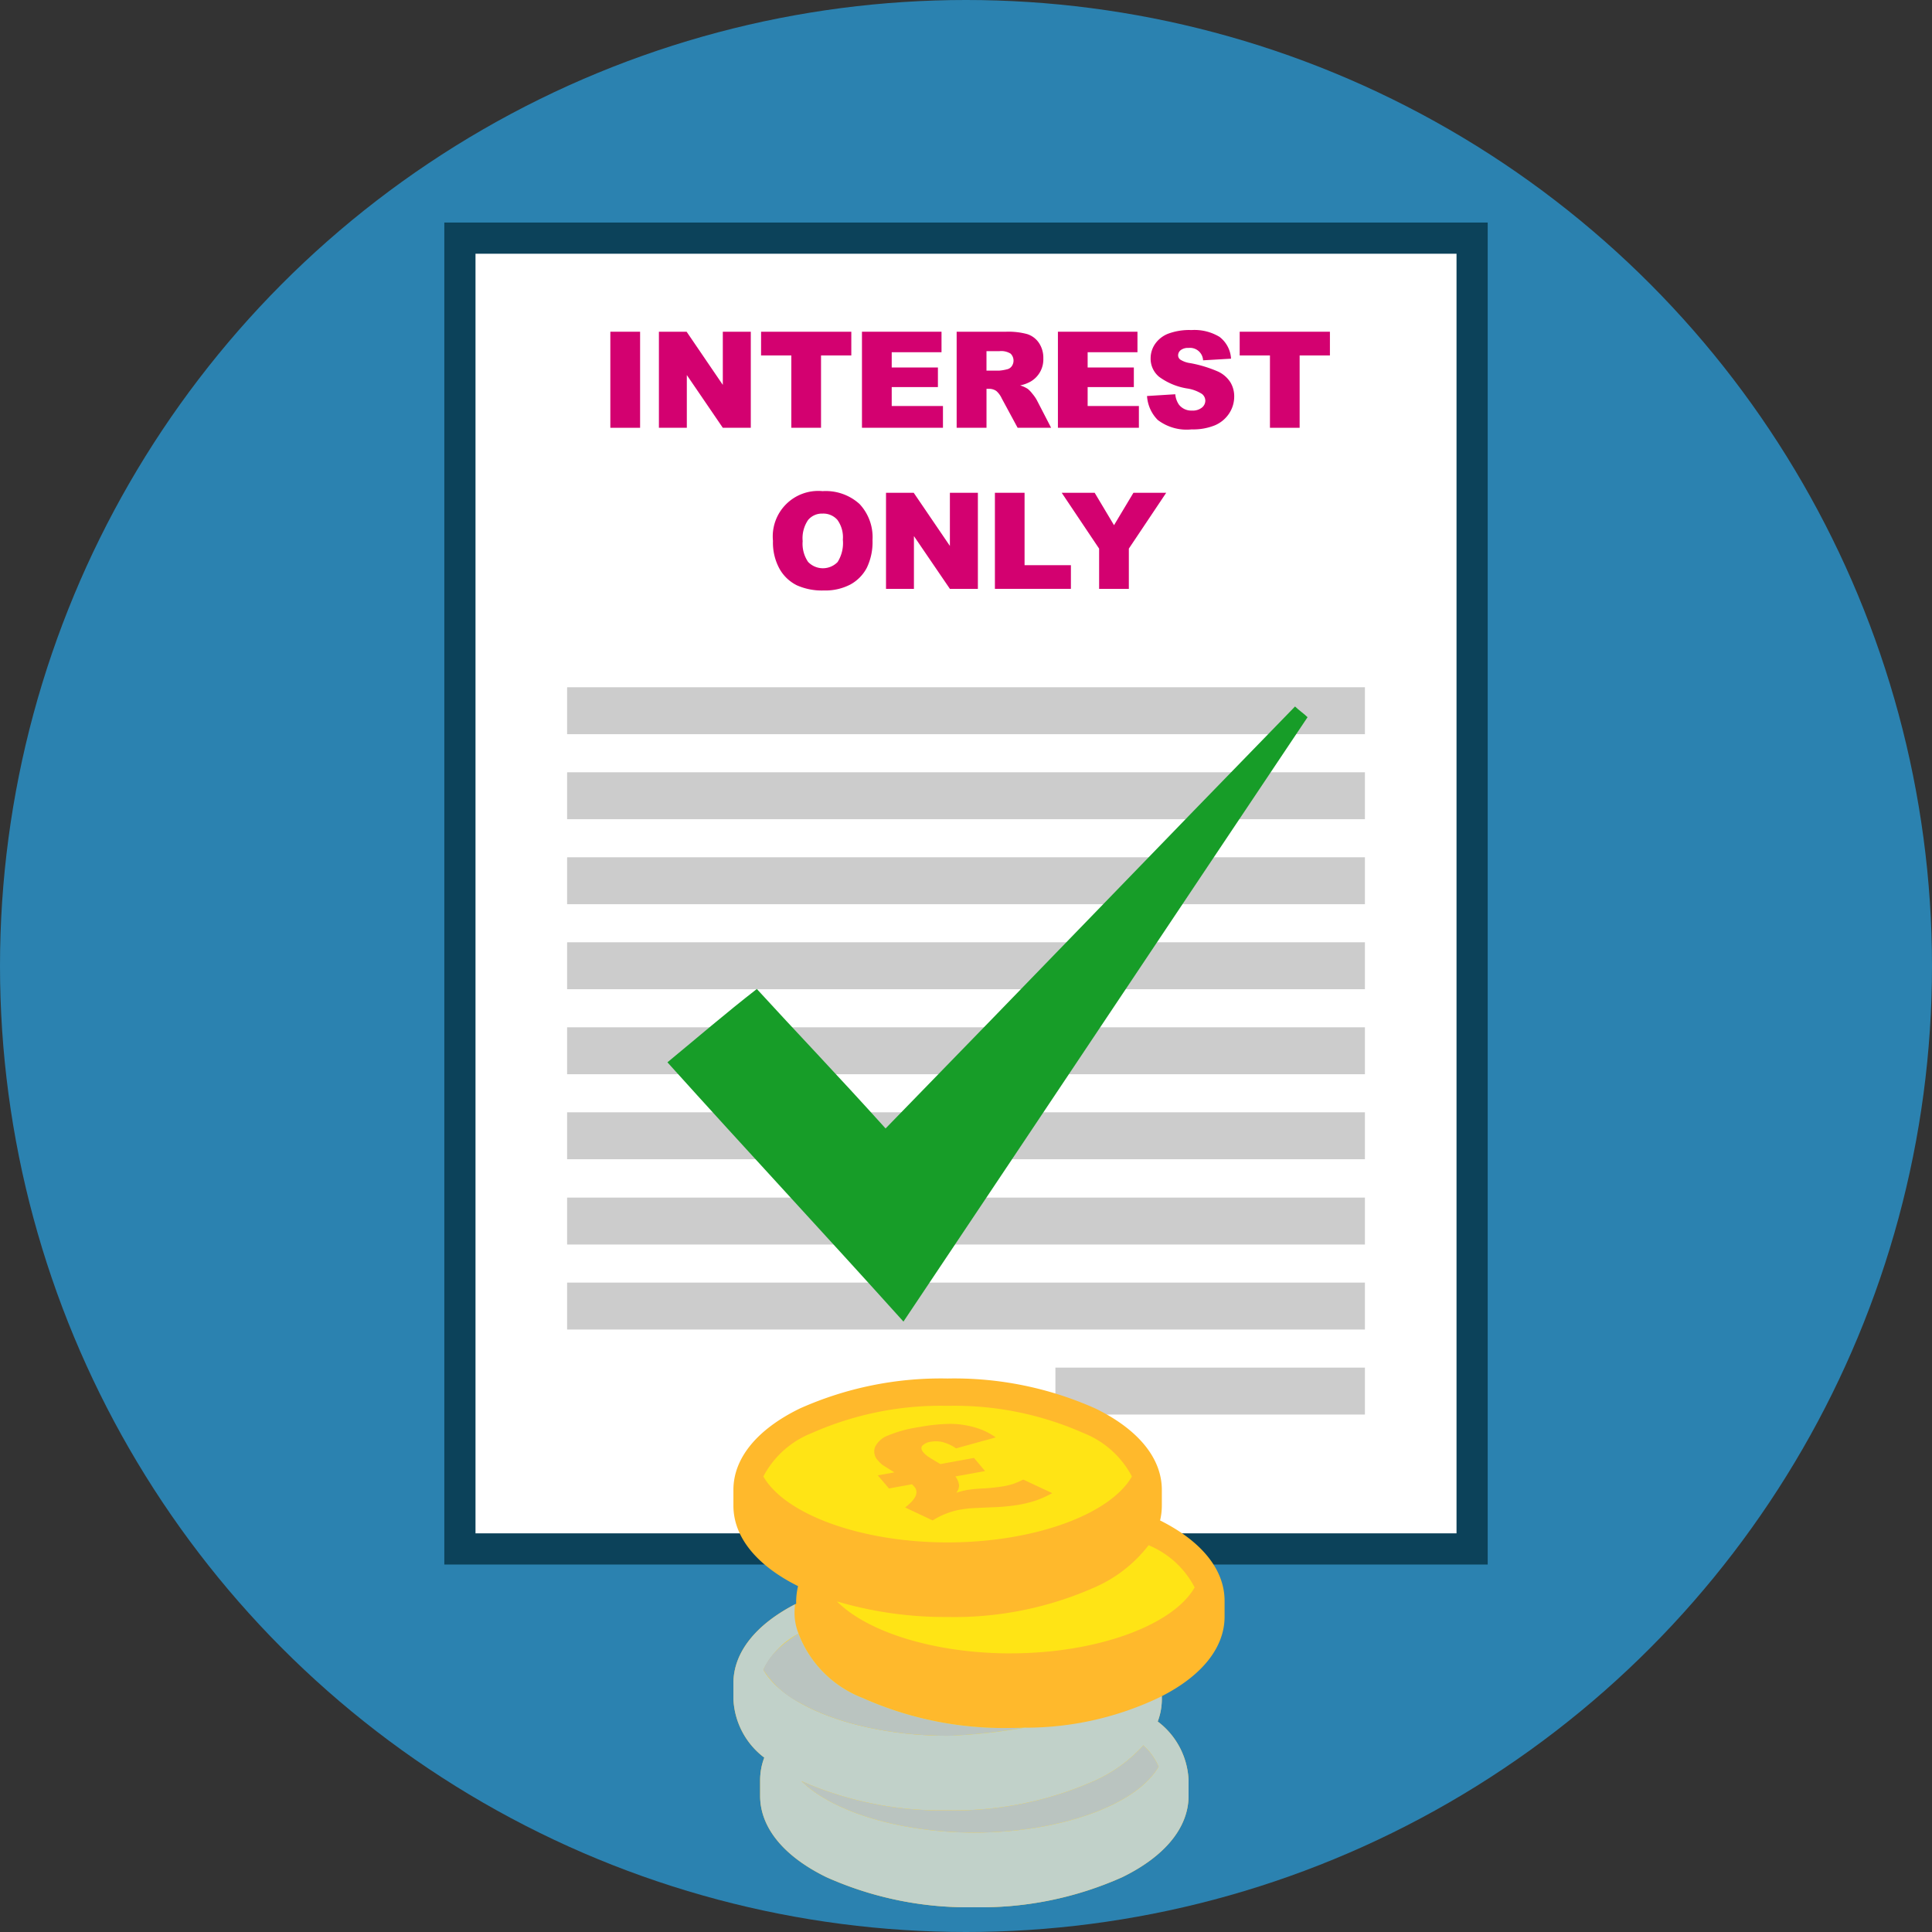 <svg xmlns="http://www.w3.org/2000/svg" xmlns:xlink="http://www.w3.org/1999/xlink" width="80" height="80" viewBox="0 0 80 80">
  <rect x="0" y="0" width="80" height="80" fill="#333333" stroke="none"/>
  <defs>
    <style>
      .cls-1 {
        fill: none;
      }

      .cls-2 {
        fill: #2b82b0;
      }

      .cls-3 {
        fill: #fff;
        stroke: #0c425a;
        stroke-miterlimit: 10;
        stroke-width: 1.291px;
      }

      .cls-4 {
        fill: #d30170;
      }

      .cls-5 {
        fill: #ccc;
      }

      .cls-6 {
        fill: #179d28;
      }

      .cls-7 {
        fill: #ffe415;
      }

      .cls-8 {
        fill: #ffb92c;
      }

      .cls-9 {
        isolation: isolate;
      }

      .cls-10 {
        clip-path: url(#clip-path);
      }

      .cls-11 {
        fill: #bac4c0;
      }

      .cls-12 {
        fill: #c1d1c9;
      }
    </style>
    <clipPath id="clip-path">
      <polygon class="cls-1" points="37.987 63.068 35.12 59.608 40.888 58.591 43.755 62.051 37.987 63.068"/>
    </clipPath>
  </defs>
  <g id="back">
    <circle class="cls-2" cx="40" cy="40" r="40"/>
  </g>
  <g id="text">
    <g>
      <rect class="cls-3" x="19.044" y="9.861" width="41.913" height="54.277"/>
      <g>
        <path class="cls-4" d="M25.273,13.736h1.232v3.978H25.273Z"/>
        <path class="cls-4" d="M27.284,13.736h1.147L29.93,15.937V13.736h1.159v3.978H29.93L28.44,15.53v2.184H27.284Z"/>
        <path class="cls-4" d="M31.515,13.736H35.251v.982H33.997v2.996h-1.23V14.718h-1.253Z"/>
        <path class="cls-4" d="M35.692,13.736h3.294v.849H36.924v.632h1.913v.811H36.924v.784h2.122v.901H35.692Z"/>
        <path class="cls-4" d="M39.613,17.714V13.736h2.049a2.969,2.969,0,0,1,.871.098.924.924,0,0,1,.485.362,1.1,1.1,0,0,1,.184.644,1.06,1.06,0,0,1-.529.961,1.489,1.489,0,0,1-.432.158,1.234,1.234,0,0,1,.32.146,1.271,1.271,0,0,1,.196.209,1.537,1.537,0,0,1,.172.247l.596,1.153H42.138l-.657-1.216a.916.916,0,0,0-.223-.306A.515.515,0,0,0,40.957,16.1h-.108v1.614Zm1.235-2.366h.518a1.855,1.855,0,0,0,.326-.054.326.326,0,0,0,.199-.125.403.403,0,0,0-.045-.526.736.736,0,0,0-.458-.103h-.54Z"/>
        <path class="cls-4" d="M43.806,13.736H47.1v.849H45.037v.632H46.95v.811H45.037v.784h2.122v.901H43.806Z"/>
        <path class="cls-4" d="M47.496,16.398l1.17-.073a.89.89,0,0,0,.154.434.651.651,0,0,0,.543.242.601.601,0,0,0,.405-.123.371.371,0,0,0,.142-.287.363.363,0,0,0-.136-.276,1.559,1.559,0,0,0-.629-.231A2.675,2.675,0,0,1,47.993,15.6a.971.971,0,0,1-.348-.768,1.046,1.046,0,0,1,.178-.58,1.181,1.181,0,0,1,.534-.429,2.501,2.501,0,0,1,.979-.156,2.003,2.003,0,0,1,1.163.283,1.225,1.225,0,0,1,.476.902l-1.158.068a.542.542,0,0,0-.603-.513.495.495,0,0,0-.323.091.279.279,0,0,0-.108.221.223.223,0,0,0,.09.171,1.012,1.012,0,0,0,.412.146,5.209,5.209,0,0,1,1.155.351,1.213,1.213,0,0,1,.507.441,1.123,1.123,0,0,1,.159.589,1.265,1.265,0,0,1-.212.706,1.324,1.324,0,0,1-.592.49,2.386,2.386,0,0,1-.958.167,1.974,1.974,0,0,1-1.405-.391A1.54,1.54,0,0,1,47.496,16.398Z"/>
        <path class="cls-4" d="M51.333,13.736h3.736v.982H53.815v2.996H52.586V14.718H51.333Z"/>
        <path class="cls-4" d="M32.007,22.396a1.883,1.883,0,0,1,2.055-2.059,2.08,2.08,0,0,1,1.53.533,2.009,2.009,0,0,1,.537,1.494,2.45,2.45,0,0,1-.234,1.143,1.679,1.679,0,0,1-.679.694A2.238,2.238,0,0,1,34.11,24.45a2.541,2.541,0,0,1-1.114-.214,1.678,1.678,0,0,1-.715-.678A2.255,2.255,0,0,1,32.007,22.396Zm1.23.005a1.332,1.332,0,0,0,.224.866.848.848,0,0,0,1.223.005,1.473,1.473,0,0,0,.217-.925,1.228,1.228,0,0,0-.227-.821.774.774,0,0,0-.614-.259.744.744,0,0,0-.597.263A1.336,1.336,0,0,0,33.236,22.401Z"/>
        <path class="cls-4" d="M36.688,20.405H37.835l1.498,2.201V20.405h1.159v3.978H39.333l-1.489-2.184v2.184H36.688Z"/>
        <path class="cls-4" d="M41.197,20.405h1.228v2.998h1.919v.98H41.197Z"/>
        <path class="cls-4" d="M43.963,20.405h1.365l.801,1.342.804-1.342H48.29l-1.547,2.312v1.666H45.512v-1.666Z"/>
      </g>
      <rect class="cls-5" x="23.483" y="28.458" width="33.035" height="1.943"/>
      <rect class="cls-5" x="23.483" y="31.978" width="33.035" height="1.943"/>
      <rect class="cls-5" x="23.483" y="35.498" width="33.035" height="1.943"/>
      <rect class="cls-5" x="23.483" y="39.018" width="33.035" height="1.943"/>
      <rect class="cls-5" x="23.483" y="42.538" width="33.035" height="1.943"/>
      <rect class="cls-5" x="23.483" y="46.058" width="33.035" height="1.943"/>
      <rect class="cls-5" x="23.483" y="49.59" width="33.035" height="1.943"/>
      <rect class="cls-5" x="23.483" y="53.11" width="33.035" height="1.943"/>
      <rect class="cls-5" x="43.702" y="56.63" width="12.816" height="1.943"/>
    </g>
    <path class="cls-6" d="M37.41,54.724c-3.332-3.702-6.441-7.034-9.773-10.736,1.259-1.037,2.369-1.999,3.702-3.036,1.555,1.703,3.332,3.554,5.331,5.775,5.775-5.923,11.328-11.698,16.955-17.473.148.148.37.296.518.444C48.589,37.991,43.111,46.21,37.41,54.724"/>
    <g>
      <path class="cls-7" d="M49.988,66.027c0-1.151-1.172-2.18-3.014-2.864a2.207,2.207,0,0,0,.792-1.584c0-2.062-3.761-3.733-8.401-3.733s-8.401,1.671-8.401,3.733c0,1.151,1.172,2.18,3.014,2.864a2.207,2.207,0,0,0-.792,1.584,1.752,1.752,0,0,0,.116.621c-1.224.648-1.962,1.485-1.962,2.397,0,.91.734,1.745,1.953,2.393a2.624,2.624,0,0,0-1.388,2.055c0,2.062,3.761,3.733,8.401,3.733s8.401-1.671,8.401-3.733c0-.91-.734-1.745-1.953-2.393a2.624,2.624,0,0,0,1.388-2.055,1.752,1.752,0,0,0-.116-.621C49.251,67.775,49.988,66.939,49.988,66.027Z"/>
      <path class="cls-8" d="M48.036,62.958a2.608,2.608,0,0,0,.073-.612v-.655c0-1.308-.977-2.504-2.75-3.368a14.32,14.32,0,0,0-6.12-1.242,14.321,14.321,0,0,0-6.12,1.242c-1.773.864-2.75,2.06-2.75,3.368v.655c0,1.29.95,2.471,2.677,3.332a2.957,2.957,0,0,0-.079.609v.119c-1.677.857-2.598,2.022-2.598,3.292v.655a3.212,3.212,0,0,0,1.278,2.426,2.639,2.639,0,0,0-.172.93v.655c0,1.308.977,2.504,2.75,3.368a14.321,14.321,0,0,0,6.12,1.242,14.321,14.321,0,0,0,6.12-1.242c1.773-.864,2.75-2.06,2.75-3.368v-.655a3.211,3.211,0,0,0-1.277-2.425,2.642,2.642,0,0,0,.171-.93v-.12c1.677-.857,2.598-2.022,2.598-3.292v-.655C50.708,64.998,49.76,63.819,48.036,62.958ZM31.609,61.138a3.861,3.861,0,0,1,2.005-1.798A13.182,13.182,0,0,1,39.24,58.212a13.181,13.181,0,0,1,5.625,1.128,3.861,3.861,0,0,1,2.005,1.798c-.907,1.579-4.061,2.73-7.63,2.73S32.517,62.716,31.609,61.138Zm0,8.007a3.347,3.347,0,0,1,1.456-1.499,4.617,4.617,0,0,0,2.653,2.664,14.321,14.321,0,0,0,6.12,1.242c.225,0,.448-.005.671-.014a15.661,15.661,0,0,1-3.269.337C35.67,71.874,32.517,70.723,31.609,69.144Zm16.367,4.01c-.908,1.579-4.061,2.73-7.63,2.73-3.101,0-5.886-.869-7.159-2.132a14.392,14.392,0,0,0,6.053,1.21,14.32,14.32,0,0,0,6.12-1.242A6.076,6.076,0,0,0,47.343,72.27,2.521,2.521,0,0,1,47.976,73.154Zm-6.138-4.692c-3.117,0-5.916-.877-7.18-2.151a15.808,15.808,0,0,0,4.582.644,14.321,14.321,0,0,0,6.12-1.242,5.68,5.68,0,0,0,2.201-1.73,3.772,3.772,0,0,1,1.907,1.748C48.561,67.311,45.407,68.462,41.838,68.462Z"/>
      <g class="cls-9">
        <g class="cls-10">
          <path class="cls-8" d="M38.067,59.089l-.049.009a5.44,5.44,0,0,0-1.258.347.966.966,0,0,0-.527.474.529.529,0,0,0,.13.564,1.141,1.141,0,0,0,.178.175c.04.028.207.132.494.31l-.687.123.463.543.953-.174q.081.083.097.102c.193.228.068.515-.382.858l1.142.538a3.177,3.177,0,0,1,1.134-.446c.133-.023.266-.041.388-.052.127-.01.463-.028,1.007-.049a8.309,8.309,0,0,0,1.05-.104,5.099,5.099,0,0,0,.705-.178,4.387,4.387,0,0,0,.665-.302l-1.199-.561a3.714,3.714,0,0,1-.413.179,3.432,3.432,0,0,1-.419.101,8.178,8.178,0,0,1-.875.09,5.557,5.557,0,0,0-.623.062l-.027.005a3.189,3.189,0,0,0-.416.109.517.517,0,0,0,.116-.303.761.761,0,0,0-.153-.373l1.229-.223-.459-.543-1.393.254c-.29-.172-.468-.28-.534-.328a.961.961,0,0,1-.169-.158c-.091-.105-.103-.196-.045-.273a.595.595,0,0,1,.361-.166,1.217,1.217,0,0,1,.459.009,1.766,1.766,0,0,1,.579.266l1.642-.454a2.747,2.747,0,0,0-.856-.411,3.713,3.713,0,0,0-1.028-.15,7.434,7.434,0,0,0-1.278.132"/>
        </g>
      </g>
      <path class="cls-11" d="M47.976,73.154c-.908,1.579-4.061,2.73-7.63,2.73-3.101,0-5.886-.869-7.159-2.132a14.392,14.392,0,0,0,6.053,1.21,14.32,14.32,0,0,0,6.12-1.242A6.076,6.076,0,0,0,47.343,72.27,2.521,2.521,0,0,1,47.976,73.154Z"/>
      <path class="cls-12" d="M48.109,70.237A12.859,12.859,0,0,1,42.423,71.54a23.161,23.161,0,0,1-3.183.334c-3.57,0-6.723-1.151-7.63-2.73a3.346,3.346,0,0,1,1.456-1.499A2.329,2.329,0,0,1,32.91,66.56c.003-.042.004-.083.005-.125-1.643.855-2.545,2.007-2.545,3.263v.655a3.212,3.212,0,0,0,1.278,2.426,2.639,2.639,0,0,0-.172.93v.655c0,1.308.977,2.504,2.75,3.368a14.321,14.321,0,0,0,6.12,1.242,14.321,14.321,0,0,0,6.12-1.242c1.773-.864,2.75-2.06,2.75-3.368v-.655a3.211,3.211,0,0,0-1.277-2.425,2.642,2.642,0,0,0,.171-.93Zm-.133,2.917c-.907,1.579-4.061,2.73-7.63,2.73-3.101,0-5.886-.869-7.159-2.132A14.392,14.392,0,0,0,39.24,74.962a14.32,14.32,0,0,0,6.12-1.242A6.078,6.078,0,0,0,47.343,72.27,2.522,2.522,0,0,1,47.976,73.154Z"/>
      <path class="cls-11" d="M41.838,71.551a14.321,14.321,0,0,1-6.12-1.242,4.617,4.617,0,0,1-2.653-2.664q-.14.084-.268.172a4.29,4.29,0,0,0-.661.547,2.841,2.841,0,0,0-.316.385,2.04,2.04,0,0,0-.211.395,3.934,3.934,0,0,0,1.496,1.357c.156.089.321.174.493.257q.21.1.436.192.146.06.298.116a11.488,11.488,0,0,0,1.218.374q.396.099.816.177.299.055.609.099t.628.076a16.358,16.358,0,0,0,1.636.082c.061,0,.122-.002.183-.002A24.766,24.766,0,0,0,42.423,71.54c.028-.001.055-.002.083-.003l.003-.001C42.286,71.545,42.063,71.551,41.838,71.551Z"/>
    </g>
  </g>
</svg>
